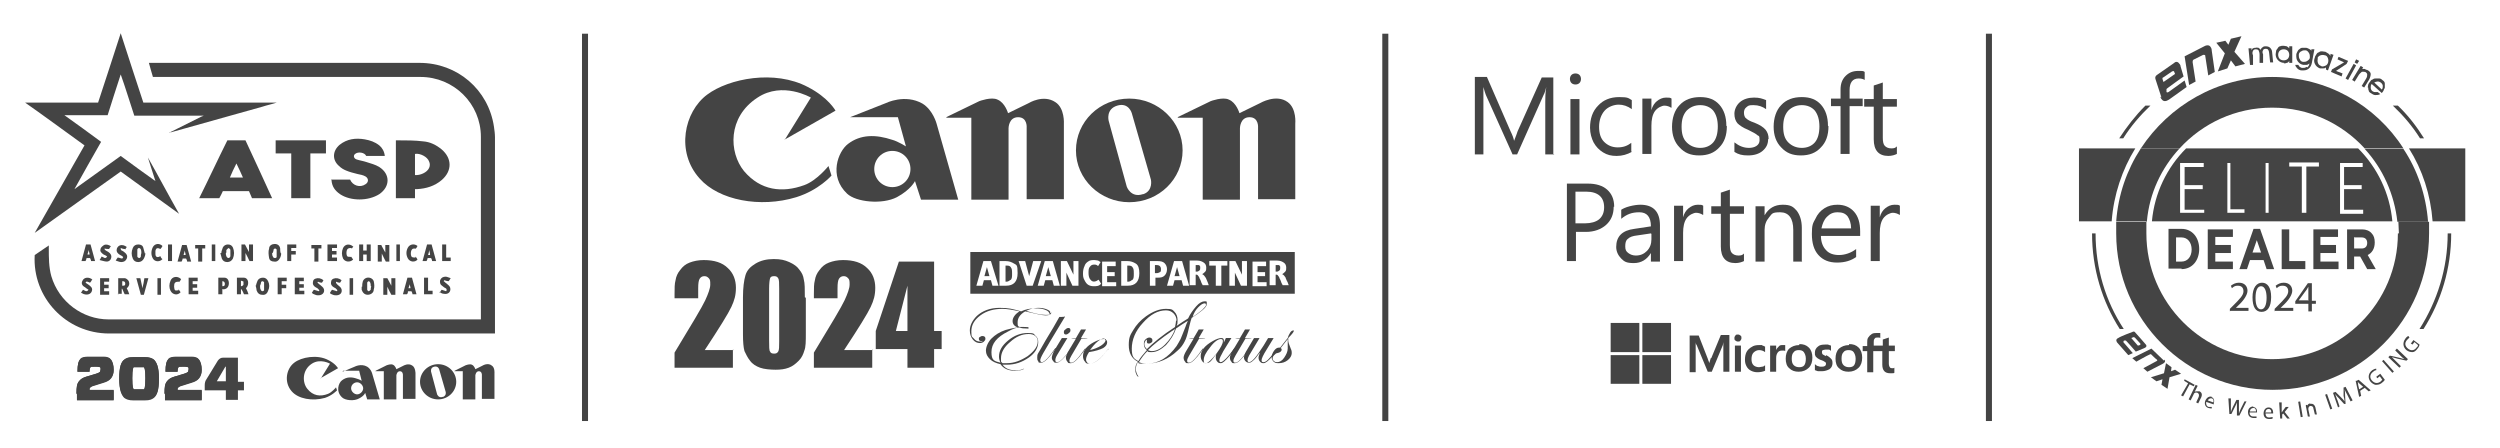 <?xml version="1.0" encoding="UTF-8"?>
<svg id="Layer_1" xmlns="http://www.w3.org/2000/svg" version="1.1" viewBox="0 0 497 89">
  <!-- Generator: Adobe Illustrator 29.2.1, SVG Export Plug-In . SVG Version: 2.1.0 Build 116)  -->
  <defs>
    <style>
      .st0 {
        fill: #444;
      }
    </style>
  </defs>
  <g>
    <path class="st0" d="M15.2,78.2c0-1.3.1-1.9.5-2.4.3-.4.7-.7,1.4-.9l2-.6c.6-.2.7-.3.8-.4,0-.1.1-.4.1-.5s0-.3-.1-.4c-.1,0-.3-.1-.7-.1h-.5c-.4,0-.6,0-.7.1-.1.1-.2.4-.2.9h-2.4c0-1.5.2-2.1.6-2.5.3-.3.8-.4,1.7-.4h2.9c.7,0,1.2.2,1.4.5.4.4.6,1.2.6,2.1,0,.7-.2,1.2-.5,1.6-.3.4-.8.7-1.5.9l-1.9.6c-.5.1-.6.3-.8.4-.1.1-.1.3-.1.5h0s4.8,0,4.8,0v2h-7.3v-1.2Z"/>
    <path class="st0" d="M28.8,71c.9,0,1.4.2,1.8.5.5.5,1,1.4,1,3.7s-.4,3.3-1,3.7c-.4.3-.8.5-1.8.5h-2.3c-.9,0-1.4-.2-1.8-.5-.5-.5-1-1.4-1-3.7s.4-3.3,1-3.7c.4-.3.8-.5,1.8-.5h2.3ZM27.3,73c-.4,0-.6,0-.7,0-.1,0-.3.3-.3,2.2s.2,2.1.3,2.2c0,0,.2,0,.7,0h.6c.4,0,.6,0,.7,0,.1,0,.3-.3.3-2.2s-.2-2.1-.3-2.2c0,0-.2,0-.7,0h-.6Z"/>
    <path class="st0" d="M32.7,78.2c0-1.3.1-1.9.5-2.4.3-.4.7-.7,1.4-.9l2-.6c.6-.2.7-.3.8-.4,0-.1.1-.4.1-.5s0-.3-.1-.4c-.1,0-.3-.1-.7-.1h-.5c-.4,0-.6,0-.7.1-.1.1-.2.4-.2.9h-2.4c0-1.5.2-2.1.6-2.5.3-.3.8-.4,1.7-.4h2.9c.7,0,1.2.2,1.4.5.4.4.6,1.2.6,2.1,0,.7-.2,1.2-.5,1.6-.3.4-.8.7-1.5.9l-1.9.6c-.5.1-.6.3-.8.4-.1.1-.1.3-.1.5h0s4.8,0,4.8,0v2h-7.3v-1.2Z"/>
    <path class="st0" d="M44.9,79.5v-1.9h-4.2v-1c0-.5.1-.9.4-1.3l2.2-3.6c.3-.4.6-.6,1.1-.6h2.9v4.8h1.2v1.7h-1.2v1.9h-2.5ZM44.8,72.9l-1.7,2.9h1.8v-2.9h0Z"/>
  </g>
  <rect class="st0" x="274.8" y="6.7" width="1.2" height="77"/>
  <rect class="st0" x="394.8" y="6.7" width="1.2" height="77"/>
  <rect class="st0" x="115.7" y="6.7" width="1.2" height="77"/>
  <path class="st0" d="M30.4,15.3c-.3-.9-.5-1.8-.8-2.8.2,0,.3,0,.4,0,17.8,0,35.6,0,53.4,0,7.5,0,13.7,5.3,14.8,12.7.1.7.2,1.4.2,2.1,0,12.9,0,25.7,0,38.6v.4c-.2,0-.3,0-.4,0-25.4,0-50.9,0-76.3,0-8.6,0-15.3-7.2-14.8-15.6.9-.6,1.8-1.2,2.8-1.9,0,.2,0,.4,0,.6,0,1.8,0,3.7.5,5.5,1.5,5.1,6.2,8.6,11.4,8.6,24.6,0,49.1,0,73.7,0,0,0,.2,0,.3,0,0-.1,0-.3,0-.4,0-12,0-24,0-35.9,0-6.6-5.4-11.9-12-11.9-17.5,0-35.1,0-52.6,0h-.5Z"/>
  <path class="st0" d="M33.7,26.4c.1,0,.2-.2.3-.2,2-1,4-2,6-3,.1,0,.2-.1.5-.2h-13.8c-.9-2.7-1.7-5.4-2.7-8.2-.9,2.8-1.8,5.5-2.6,8.1h-8.6c2.5,1.8,4.9,3.5,7.3,5.3-1.8,3.1-3.5,6.2-5.3,9.4,0,0,0,0,0,0,3.1-2.2,6.1-4.4,9.2-6.6,2.3,1.7,4.5,3.3,6.9,5-.5-1.6-1-3.1-1.5-4.7,0,0,0,0,0,0,2.1,3.7,4.1,7.5,6.2,11.2,0,0,0,0,0,0-3.9-2.8-7.7-5.6-11.6-8.4-5.7,4.1-11.4,8.1-17.1,12.2,0,0,0,0,0,0,3.3-5.8,6.6-11.6,9.9-17.4-3.9-2.8-7.8-5.7-11.8-8.5h14.5c1.5-4.6,3-9.1,4.5-13.8,1.5,4.7,3,9.2,4.5,13.8h26.5s0,0,0,0c-.9.3-1.9.5-2.8.8-6.1,1.7-12.1,3.4-18.2,5.1,0,0-.2,0-.3,0h0Z"/>
  <path class="st0" d="M45.2,27.9h3.6c1.8,3.8,3.5,7.6,5.3,11.5h-4c-.2-.5-.4-.9-.6-1.4h-5.2c-.2.4-.4.9-.7,1.4h-4c1.9-3.8,3.7-7.7,5.6-11.5ZM48.3,35.3c-.4-.9-.8-1.8-1.3-2.8-.5,1-.9,1.8-1.3,2.8h2.6Z"/>
  <path class="st0" d="M82.5,37.6v1.8h-3.8v-11.5c.2,0,.3,0,.5,0,1.6,0,3.3,0,4.9.2,1.4.1,2.6.7,3.7,1.6,2.1,1.8,2.1,4.3,0,6.1-1.4,1.2-3.1,1.7-4.9,1.8-.1,0-.2,0-.4,0ZM82.5,34.8c1,.1,2.4-.5,2.8-1.4.2-.4.2-.9,0-1.3-.3-.9-1.8-1.7-2.8-1.5v4.3Z"/>
  <path class="st0" d="M65.8,35.7h3.8c.5,1.2,2,1.7,3.1.9.6-.4.6-1.1,0-1.5-.5-.3-1.1-.4-1.6-.5-.8-.2-1.6-.4-2.3-.7-.5-.2-1-.5-1.4-.9-1.4-1.2-1.3-3,.1-4.2,1.5-1.2,3.2-1.4,5-1.1,1.1.2,2,.5,2.9,1.2.6.5,1,1.2,1.1,2.1h-3.7c-.3-.7-1.6-.9-2.2-.4-.4.3-.3.9.3,1.1.6.2,1.3.3,1.9.5.9.3,1.8.5,2.6,1,2.2,1.4,2.2,3.9,0,5.4-2.2,1.4-5.7,1.4-7.8,0-1-.7-1.6-1.5-1.7-2.8Z"/>
  <path class="st0" d="M61.7,39.4h-3.8v-8.9h-3.1v-2.6h10v2.6h-3.1v8.9Z"/>
  <path class="st0" d="M48.7,48.6c.2.4.5.9.8,1.5v-1.5h.8v3.3h-.7c-.2-.5-.5-1-.8-1.6v1.6h-.8v-3.3h.8Z"/>
  <path class="st0" d="M77.8,58.6c-.3-.5-.5-1-.8-1.6v1.6h-.8v-3.3h.8c.2.4.5.9.8,1.5v-1.5h.8v3.3h-.7Z"/>
  <path class="st0" d="M77.4,52h-.7c-.3-.5-.5-1-.8-1.6v1.6h-.8v-3.3h.7c.2.5.5.9.8,1.5v-1.5h.8v3.3Z"/>
  <path class="st0" d="M23.5,58.6v-3.3c.4,0,.9,0,1.3,0,.3,0,.7.4.8.6.2.5.1,1-.4,1.4.2.4.4.8.5,1.2h-.9c-.2-.3-.3-.7-.5-1.1,0,0,0,0-.1,0v1h-.8ZM24.3,55.9v.9c.4,0,.6,0,.6-.4,0-.4-.2-.5-.6-.5Z"/>
  <path class="st0" d="M47.2,55.2c.4,0,.9,0,1.3,0,.4,0,.7.3.8.7.1.5,0,1-.4,1.4.2.4.4.8.5,1.2h-.9c-.1-.3-.3-.7-.5-1,0,0,0,0-.1,0v1h-.8v-3.3ZM47.9,56.9c.2,0,.4-.1.5-.3,0-.2,0-.4,0-.6,0-.1-.3-.1-.5-.2v1.1Z"/>
  <path class="st0" d="M72.9,48.6h.8c0,0,0,.1,0,.2,0,1,0,2,0,3.1h-.8v-1.3h-.7v1.3h-.8v-3.3h.8v1.2h.7v-1.2Z"/>
  <path class="st0" d="M44,50.3c0-.4.2-.7.3-1.1.2-.4.6-.6,1-.6.5,0,.8.2,1,.6.3.7.3,1.5,0,2.2-.2.4-.6.7-1.1.7-.5,0-.9-.2-1.1-.7-.1-.3-.2-.7-.3-1.1ZM44.9,50.3c0,.2,0,.4.1.6,0,.2.3.4.4.4.2,0,.4-.2.4-.4,0-.4,0-.8,0-1.2,0-.2-.2-.3-.4-.4-.1.1-.3.3-.4.4,0,.2,0,.3,0,.5Z"/>
  <path class="st0" d="M28.9,50.3c0,.4-.1.7-.3,1.1-.2.4-.6.7-1.1.7-.5,0-.9-.2-1.1-.7-.3-.7-.3-1.4,0-2.1.2-.5.6-.7,1.1-.7.5,0,.9.2,1,.7.1.3.2.7.3,1.1ZM28.1,50.3c0-.2,0-.5-.1-.7,0-.1-.2-.3-.4-.3-.1,0-.3.2-.3.3,0,.5,0,1,0,1.4,0,.1.2.3.4.3.1,0,.3-.2.3-.3,0-.2,0-.4.1-.7Z"/>
  <path class="st0" d="M72,57c0-.8.1-1.4.7-1.7.6-.3,1.4,0,1.6.6.1.5.2,1.1,0,1.7,0,.6-.6,1-1.2,1-.6,0-1-.4-1.2-1,0-.2,0-.5,0-.6ZM73.7,56.9c0-.2,0-.5-.1-.7,0-.1-.2-.3-.3-.3-.1,0-.3.2-.3.3,0,.5,0,.9,0,1.4,0,.1.2.3.3.3.1,0,.3-.2.4-.3,0-.2,0-.4.1-.7Z"/>
  <path class="st0" d="M50.9,56.8c0-.3.2-.7.3-1,.2-.4.6-.6,1.1-.6.5,0,.8.3,1,.7.3.6.3,1.3,0,1.9-.2.6-.6.9-1.2.8-.5,0-.9-.3-1.1-.9,0-.3-.1-.6-.2-1ZM51.7,56.9c0,.3,0,.5.2.8,0,.1.2.2.3.2,0,0,.3-.1.3-.2,0-.5,0-1,0-1.6,0,0-.2-.2-.3-.2-.1,0-.3.1-.3.2,0,.2-.1.5-.2.7Z"/>
  <path class="st0" d="M55.9,50.4c0,.3-.1.7-.3,1-.2.4-.6.7-1.1.6-.5,0-.9-.2-1-.7-.1-.6-.2-1.3,0-1.9,0-.6.6-.9,1.1-.9.6,0,1,.3,1.1.9,0,.3,0,.6.1.9ZM54.1,50.3c0,.3,0,.5.2.8,0,.1.2.2.4.2.1,0,.3-.1.3-.2,0-.5,0-1,0-1.5,0,0-.2-.2-.3-.2-.1,0-.3.1-.3.2,0,.2-.1.5-.2.7Z"/>
  <path class="st0" d="M81,55.2h.9c.3,1.1.6,2.2.9,3.3h-.8c0-.2-.1-.4-.2-.6h-.7c0,.2,0,.4-.2.6h-.8c.3-1.1.6-2.2.9-3.3ZM81.2,57.3h.4c0-.3-.1-.5-.2-.8,0,0,0,0,0,0,0,.3-.1.5-.2.8Z"/>
  <path class="st0" d="M18.1,51.9c0-.2-.1-.4-.2-.6h-.7c0,.2-.1.4-.2.6h-.8c.3-1.1.6-2.2.9-3.3h.9c.3,1.1.6,2.2.9,3.3h-.8ZM17.6,49.7c0,.4-.2.7-.2.9h.4c0-.3-.1-.5-.2-.9Z"/>
  <path class="st0" d="M37,51.4h-.7c0,.2-.1.4-.2.6h-.8c.3-1.1.6-2.2.9-3.3h.9c.3,1.1.6,2.2.9,3.3h-.8c0-.2-.1-.4-.2-.6ZM36.9,50.7c0-.3-.1-.5-.2-.9,0,.4-.2.7-.2.9h.4Z"/>
  <path class="st0" d="M84.9,48.6h.9c.3,1.1.6,2.2.9,3.3h-.8c0-.2-.1-.4-.2-.6h-.7c0,.2-.1.4-.2.6h-.8c.3-1.1.6-2.2.9-3.3ZM85.5,50.7c0-.3-.1-.6-.2-1,0,.4-.1.7-.2,1h.4Z"/>
  <path class="st0" d="M21.8,58.6h-1.9v-3.3h1.8v.7h-1v.6h.9v.7h-.9v.6h1v.7Z"/>
  <path class="st0" d="M59.5,55.9v.6h.9v.7h-.9v.6h1v.7h-1.9v-3.3h1.8v.7h-1Z"/>
  <path class="st0" d="M39.4,57.8v.7h-1.9v-3.3h1.8v.7h-1v.6h.9v.7h-.9v.6h1.1Z"/>
  <path class="st0" d="M67,51.2v.7h-1.9v-3.3h1.9v.7h-1v.6h.9v.7h-.9v.6h1.1Z"/>
  <path class="st0" d="M44.2,57.6v.9h-.8v-3.3c.4,0,.8,0,1.2,0,.6,0,.9.5.9,1.1,0,.6-.3,1.1-.9,1.2-.1,0-.3,0-.5,0ZM44.2,56.9c.4,0,.5-.1.5-.5,0-.3-.2-.5-.5-.5v1Z"/>
  <path class="st0" d="M28.8,58.6h-.8c-.3-1.1-.6-2.2-.9-3.3h.8c.1.6.3,1.2.4,2,.2-.7.3-1.3.4-2h.8c-.3,1.1-.6,2.2-.9,3.3Z"/>
  <path class="st0" d="M22,49c-.1.2-.3.4-.3.5-.3,0-.6,0-.9-.1,0,0,0,.1,0,.2.1.1.2.2.4.3.2.1.4.2.6.4.3.3.4.6.3,1-.1.4-.4.7-.9.7-.4,0-.9-.2-1.4-.3.2-.3.3-.5.4-.7.4.1.7.6,1.1,0-.2-.2-.5-.3-.7-.4-.4-.3-.8-.6-.6-1.1,0-.3.4-.6.7-.8.5-.2,1,0,1.4.3Z"/>
  <path class="st0" d="M87.4,58.2c.2-.3.3-.5.4-.6.3.1.6.2.9.3,0,0,0-.1.1-.2,0-.1,0-.3-.2-.4-.2-.1-.4-.2-.6-.4-.5-.3-.6-.7-.5-1.2.2-.5.6-.7,1.1-.7.3,0,.6.2,1,.3-.2.3-.3.5-.4.6-.3,0-.6-.1-.9-.2,0,0,0,.1-.1.2.2.1.3.3.5.4.3.3.7.5.8.9.2.8-.4,1.4-1.3,1.2-.3,0-.6-.2-.9-.4Z"/>
  <path class="st0" d="M62,58.2c.2-.3.3-.5.4-.6.3.1.6.2,1,.3,0,0,0-.1.1-.2-.1-.1-.3-.3-.4-.4-.4-.2-.8-.4-.9-.9,0-.4,0-.8.5-1,.5-.2,1.1-.1,1.6.3-.1.2-.2.4-.3.5-.3,0-.6-.1-.8-.2,0,0,0,.1-.1.2.2.1.3.3.5.4.3.3.7.5.8.9.2.7-.4,1.3-1.3,1.2-.3,0-.6-.2-.9-.3Z"/>
  <path class="st0" d="M18.3,55.6c-.1.2-.2.4-.4.6-.7-.3-.7-.3-.9,0,.2.1.4.3.6.4.4.3.8.6.7,1.1-.1.7-.8,1-1.5.8-.2,0-.4-.2-.7-.3.1-.2.3-.4.4-.6.3.1.7.6,1.1,0-.3-.2-.5-.3-.7-.5-.6-.3-.8-.8-.5-1.3.3-.7,1.3-.8,2-.2Z"/>
  <path class="st0" d="M65.6,58.2c.2-.3.3-.5.4-.6.3.1.6.2,1,.3,0,0,0-.2.1-.2-.1-.1-.3-.3-.4-.4-.4-.2-.8-.4-.9-.9,0-.4,0-.8.5-1,.5-.2,1.1-.1,1.6.3-.1.2-.2.4-.3.5-.3,0-.6-.1-.8-.2v.2c0,.1.2.3.3.4.3.3.7.5.8.9.2.8-.4,1.3-1.3,1.2-.3,0-.6-.2-.9-.3Z"/>
  <path class="st0" d="M24.8,49.5c-.3,0-.6-.1-.8-.2,0,0,0,.1,0,.2,0,.1.1.3.2.3.2.1.4.2.6.4.4.3.6.7.4,1.2-.2.5-.6.7-1.1.7-.4,0-.7-.2-1.1-.3.2-.3.3-.5.4-.6.3,0,.6.2.9.2,0,0,.1-.1.2-.3-.2-.2-.4-.3-.6-.4-.4-.2-.8-.6-.7-1.1,0-.3.3-.7.6-.8.5-.2,1,0,1.4.3-.1.2-.3.4-.3.5Z"/>
  <path class="st0" d="M57.1,48.6h1.8v.7h-1v.6h.9v.7h-.9v1.3h-.8v-3.3Z"/>
  <path class="st0" d="M70.3,48.9c-.1.2-.3.4-.4.6,0,0,0-.1,0-.2-.3,0-.6,0-.8.2-.3.3-.3,1.3,0,1.5.2.1.5,0,.7.1,0,0,0,0,0-.1.1.2.3.4.4.6-.6.6-1.6.5-2-.2-.3-.7-.3-1.4,0-2.1.4-.8,1.3-.9,2-.3Z"/>
  <path class="st0" d="M36,55.5c-.1.2-.2.4-.4.6,0,0,0,0,0-.1-.3,0-.6,0-.8.2-.3.3-.2,1.3,0,1.5.2.1.5,0,.7,0,0,0,0-.1,0-.2.1.2.3.4.4.6-.6.7-1.6.5-2-.3-.3-.6-.3-1.3,0-2,.3-.8,1.3-1,2-.4Z"/>
  <path class="st0" d="M31.9,51c.1.2.2.4.4.5-.5.6-1.5.6-1.9-.1-.4-.7-.4-1.5,0-2.3.4-.7,1.3-.8,1.9-.2-.1.2-.2.4-.4.6-.6-.3-.9-.2-1,.4,0,.2,0,.4,0,.6,0,.6.4.8,1,.4Z"/>
  <path class="st0" d="M83,48.9c-.1.2-.2.4-.4.6,0,0,0,0,0-.1-.3,0-.6,0-.7.2-.3.3-.3,1.3,0,1.5.2.1.5.1.7.1v-.2c.2.2.3.4.4.6-.5.6-1.5.5-1.9-.2-.4-.7-.4-1.5,0-2.2.4-.7,1.3-.8,1.9-.3Z"/>
  <path class="st0" d="M56,56.6h.9v.7c-.3,0-.6,0-.9,0v1.2h-.8v-3.3h1.8v.7h-1v.6Z"/>
  <path class="st0" d="M63.3,52h-.8v-2.6c-.2,0-.4,0-.6,0v-.7h2v.7c-.2,0-.4,0-.6,0v2.6Z"/>
  <path class="st0" d="M39.4,49.4c-.2,0-.4,0-.6,0v-.7h2v.7c-.2,0-.4,0-.6,0v2.6h-.8v-2.6Z"/>
  <path class="st0" d="M84.3,55.2h.8v2.6h.9v.7h-1.7v-3.3Z"/>
  <path class="st0" d="M88.6,51.2h1v.7h-1.7v-3.3h.8v2.6Z"/>
  <path class="st0" d="M78.8,48.6h.7v3.3h-.7v-3.3Z"/>
  <path class="st0" d="M33.4,48.6h.8v3.3h-.8v-3.3Z"/>
  <path class="st0" d="M32,58.6h-.7v-3.3h.7v3.3Z"/>
  <path class="st0" d="M42.8,48.6v3.3h-.7v-3.3h.7Z"/>
  <path class="st0" d="M70.2,58.6h-.7v-3.3h.7v3.3Z"/>
  <path class="st0" d="M33.7,26.4s0,0,0,0c0,0,0,0,0,0,0,0,0,0,0,0Z"/>
  <g>
    <path class="st0" d="M63.7,75.2l3.5-2s-.5-.9-1.9-1.6c-2.2-1.2-5.4-.6-6.8.5-1.6,1.2-2.1,3.9-.5,5.7,1.3,1.5,4.1,2,6.6,1.3,1.5-.5,2.4-1.5,2.4-1.5l-.2-.6s-.8,1-1.6,1.3c-1.5.6-3,.4-4.1-1-1-1.2-1.1-3.7.9-5,1.7-1.1,3.6,0,3.6,0l-1.8,2.9Z"/>
    <path class="st0" d="M68.2,73.7h3.2l.5,2s-.5-.3-.9-.4c-1.1-.4-2.1-.4-3,.3-.7.5-1.3,2.2,0,3.4.6.6,2.4.8,3.4.2,1-.5,1.2-1.1,1.2-1.1l.4,1.3h2.5s-1.5-5.1-1.5-5.1c0,0-.2-.9-1-1.4-1.2-.7-2.5,0-2.5,0l-2.4,1ZM69.8,77.2c0-.7.6-1.2,1.2-1.2s1.2.6,1.2,1.2-.6,1.2-1.2,1.2-1.2-.6-1.2-1.2Z"/>
    <path class="st0" d="M74.7,73.7l2.2-1.1s.8-.3,1.2-.1c.5.2.7.9.7.9l1.4-.7s1-.6,1.8,0c.6.4.6,1.5.6,1.5v5.1s-2.5,0-2.5,0v-4.8s0-.7-.6-.7-.7.8-.7.8v4.8h-2.5s0-5.6,0-5.6h-1.7Z"/>
    <path class="st0" d="M90.4,73.7l2.2-1.1s.8-.3,1.2-.1c.5.2.7.9.7.9l1.4-.7s1.1-.7,1.9,0c.6.4.5,1.5.5,1.5v5.1s-2.5,0-2.5,0v-4.8s0-.7-.6-.7-.7.8-.7.8v4.8h-2.5s0-5.6,0-5.6h-1.7Z"/>
    <path class="st0" d="M87.1,72.4c-2,0-3.6,1.6-3.6,3.5s1.6,3.5,3.6,3.5c2,0,3.6-1.6,3.6-3.5s-1.6-3.5-3.6-3.5ZM88,78.9c-.8.3-1.1-.5-1.1-.5l-1.2-4.5s-.2-.8.6-1c.8-.2,1,.5,1,.5l1.3,4.5s.2.7-.5,1Z"/>
  </g>
  <path class="st0" d="M15.2,78.2c0-1.3.1-1.9.5-2.4.3-.4.8-.7,1.4-.9l2-.6c.6-.2.7-.3.8-.4,0-.1.1-.4.1-.5s0-.3-.1-.4c-.1,0-.3-.1-.7-.1h-.5c-.4,0-.6,0-.7.1-.1.1-.2.4-.2.9h-2.4c0-1.5.2-2.1.6-2.6.3-.3.8-.4,1.7-.4h2.9c.7,0,1.2.2,1.4.5.4.4.6,1.2.6,2.1,0,.7-.2,1.2-.5,1.6-.3.4-.8.7-1.5.9l-1.9.6c-.5.1-.6.3-.8.4-.1.1-.1.3-.1.5h0s4.8,0,4.8,0v2h-7.3v-1.2Z"/>
  <path class="st0" d="M28.8,71c.9,0,1.4.2,1.8.5.5.5,1,1.4,1,3.8s-.4,3.3-1,3.8c-.4.3-.8.5-1.8.5h-2.3c-.9,0-1.4-.2-1.8-.5-.5-.5-1-1.4-1-3.8s.4-3.3,1-3.8c.4-.3.8-.5,1.8-.5h2.3ZM27.3,73c-.4,0-.6,0-.7,0-.1,0-.3.3-.3,2.2s.2,2.1.3,2.2c0,0,.2,0,.7,0h.6c.4,0,.6,0,.7,0,.1,0,.3-.3.3-2.2s-.2-2.1-.3-2.2c0,0-.2,0-.7,0h-.6Z"/>
  <path class="st0" d="M32.7,78.2c0-1.3.1-1.9.5-2.4.3-.4.8-.7,1.4-.9l2-.6c.6-.2.7-.3.8-.4,0-.1.1-.4.1-.5s0-.3-.1-.4c-.1,0-.3-.1-.7-.1h-.5c-.4,0-.6,0-.7.1-.1.1-.2.4-.2.9h-2.4c0-1.5.2-2.1.6-2.6.3-.3.8-.4,1.7-.4h2.9c.7,0,1.2.2,1.4.5.4.4.6,1.2.6,2.1,0,.7-.2,1.2-.5,1.6-.3.4-.8.7-1.5.9l-1.9.6c-.5.1-.6.3-.8.4-.1.1-.1.3-.1.5h0s4.8,0,4.8,0v2h-7.3v-1.2Z"/>
  <g>
    <path class="st0" d="M309,30.7h-1.8v-10.4c0-.8,0-1.8.2-3h0c-.2.7-.3,1.2-.5,1.5l-5.3,11.9h-.9l-5.3-11.8c-.1-.3-.3-.8-.5-1.6h0c0,.6,0,1.6,0,3v10.4h-1.7v-15.4h2.4l4.7,10.8c.4.8.6,1.4.7,1.9h0c.4-1,.6-1.6.7-1.9l4.8-10.7h2.3v15.4"/>
    <path class="st0" d="M314,30.7h-1.8v-11h1.8v11M314.3,15.7c0,.3-.1.6-.3.8-.2.2-.5.3-.8.3s-.6-.1-.8-.3c-.2-.2-.3-.5-.3-.8s.1-.6.3-.8c.2-.2.5-.3.8-.3s.6.1.8.3c.2.2.3.5.3.8"/>
    <path class="st0" d="M324.4,30.2c-.9.5-1.9.8-3,.8s-1.9-.2-2.7-.7c-.8-.5-1.4-1.1-1.9-2-.4-.8-.7-1.8-.7-2.9,0-1.8.5-3.3,1.6-4.4,1-1.1,2.4-1.7,4.2-1.7s1.8.2,2.5.6v1.8c-.8-.6-1.7-.9-2.6-.9s-2.1.4-2.8,1.2c-.7.8-1.1,1.9-1.1,3.2s.3,2.3,1,3c.7.7,1.6,1.1,2.7,1.1s1.9-.3,2.7-.9v1.7"/>
    <path class="st0" d="M332.2,21.4c-.3-.2-.8-.4-1.3-.4s-1.4.4-1.9,1.1c-.5.7-.7,1.7-.7,2.9v5.6h-1.8v-11h1.8v2.3h0c.2-.8.6-1.4,1.1-1.8.5-.4,1.1-.7,1.8-.7s.8,0,1.1.2v1.8"/>
    <path class="st0" d="M341.5,25.2c0-1.4-.3-2.4-.9-3.2-.6-.7-1.5-1.1-2.6-1.1s-2,.4-2.7,1.1c-.7.8-1,1.8-1,3.2s.3,2.4,1,3.1c.7.7,1.6,1.1,2.7,1.1s2-.4,2.6-1.1c.6-.7.9-1.8.9-3.2M343.3,25.1c0,1.8-.5,3.2-1.5,4.2-1,1.1-2.3,1.6-4,1.6s-2.9-.5-3.9-1.6c-1-1-1.5-2.4-1.5-4.1s.5-3.3,1.5-4.3c1-1.1,2.4-1.6,4.1-1.6s2.9.5,3.8,1.5c.9,1,1.4,2.4,1.4,4.2"/>
    <path class="st0" d="M351.5,27.7c0,1-.4,1.7-1.1,2.3-.7.6-1.7.9-2.9.9s-1.9-.2-2.7-.7v-1.9c.9.7,1.8,1.1,2.9,1.1s2.1-.5,2.1-1.5-.1-.8-.4-1c-.3-.3-.9-.6-1.9-1.1-1-.4-1.7-.9-2.1-1.3-.4-.5-.6-1.1-.6-1.9s.4-1.7,1.1-2.3c.7-.6,1.7-.9,2.8-.9s1.6.2,2.4.5v1.8c-.7-.5-1.5-.8-2.5-.8s-1,.1-1.4.4c-.4.3-.5.7-.5,1.1s.1.9.4,1.1c.3.3.8.6,1.7.9,1,.4,1.8.9,2.2,1.4.4.5.6,1.1.6,1.8"/>
    <path class="st0" d="M361.7,25.2c0-1.4-.3-2.4-.9-3.2-.6-.7-1.5-1.1-2.6-1.1s-2,.4-2.7,1.1c-.7.8-1,1.8-1,3.2s.3,2.4,1,3.1c.7.7,1.6,1.1,2.7,1.1s2-.4,2.6-1.1c.6-.7.9-1.8.9-3.2M363.5,25.1c0,1.8-.5,3.2-1.5,4.2-1,1.1-2.3,1.6-4,1.6s-2.9-.5-3.9-1.6c-1-1-1.5-2.4-1.5-4.1s.5-3.3,1.5-4.3c1-1.1,2.4-1.6,4.1-1.6s2.9.5,3.8,1.5c.9,1,1.4,2.4,1.4,4.2"/>
    <path class="st0" d="M370.7,15.9c-.3-.2-.7-.3-1.2-.3-1.2,0-1.8.8-1.8,2.3v1.7h2.6v1.5h-2.6v9.5h-1.8v-9.5h-1.9v-1.5h1.9v-1.8c0-1.1.3-2,1-2.7.7-.7,1.5-1,2.5-1s1,0,1.3.2v1.6"/>
    <path class="st0" d="M377.1,30.6c-.4.2-1,.4-1.7.4-1.9,0-2.9-1.1-2.9-3.3v-6.5h-1.9v-1.5h1.9v-2.7l1.8-.6v3.3h2.8v1.5h-2.8v6.2c0,.7.1,1.3.4,1.6.3.3.7.5,1.3.5s.8-.1,1.1-.4v1.5"/>
    <path class="st0" d="M318.9,41.2c0-2-1.2-3.1-3.6-3.1h-2.1v6.3h1.9c1.2,0,2.2-.3,2.8-.8.7-.6,1-1.4,1-2.4M320.8,41.1c0,1.5-.5,2.7-1.5,3.6-1,.9-2.4,1.4-4,1.4h-2v5.8h-1.8v-15.4h4.2c1.6,0,2.9.4,3.8,1.2.9.8,1.4,1.9,1.4,3.4"/>
    <path class="st0" d="M328.2,46.4l-2.7.4c-.9.1-1.5.3-1.9.7-.4.3-.5.8-.5,1.5s.2,1,.6,1.3c.4.3.9.5,1.5.5.9,0,1.6-.3,2.2-.9.6-.6.9-1.4.9-2.3v-1.1M330,52h-1.8v-1.7h0c-.8,1.3-1.9,2-3.4,2s-1.9-.3-2.5-.9c-.6-.6-1-1.4-1-2.3,0-2.1,1.2-3.3,3.6-3.6l3.3-.5c0-1.9-.8-2.8-2.3-2.8s-2.5.4-3.6,1.3v-1.8c.3-.2.9-.5,1.7-.7.8-.2,1.5-.3,2.1-.3,2.6,0,3.9,1.4,3.9,4.1v7.2"/>
    <path class="st0" d="M338.5,42.7c-.3-.2-.8-.4-1.3-.4s-1.4.4-1.9,1.1c-.5.7-.7,1.7-.7,2.9v5.6h-1.8v-11h1.8v2.3h0c.2-.8.6-1.4,1.1-1.8.5-.4,1.1-.7,1.8-.7s.8,0,1.1.2v1.8"/>
    <path class="st0" d="M346.7,51.9c-.4.2-1,.4-1.7.4-1.9,0-2.9-1.1-2.9-3.3v-6.5h-1.9v-1.5h1.9v-2.7l1.8-.6v3.3h2.8v1.5h-2.8v6.2c0,.7.1,1.3.4,1.6.3.3.7.5,1.3.5s.8-.1,1.1-.4v1.5"/>
    <path class="st0" d="M358.3,52h-1.8v-6.3c0-2.3-.9-3.5-2.6-3.5s-1.6.3-2.2,1c-.6.7-.9,1.5-.9,2.5v6.3h-1.8v-11h1.8v1.8h0c.8-1.4,2-2.1,3.6-2.1s2.1.4,2.8,1.2c.6.8,1,1.9,1,3.4v6.8"/>
    <path class="st0" d="M368,45.4c0-1-.3-1.8-.7-2.4-.5-.6-1.1-.8-2-.8s-1.5.3-2.1.9c-.6.6-.9,1.4-1.1,2.3h5.9M369.8,46.9h-7.8c0,1.2.4,2.2,1,2.8.6.7,1.5,1,2.6,1s2.4-.4,3.4-1.2v1.6c-1,.7-2.2,1.1-3.8,1.1s-2.8-.5-3.7-1.5c-.9-1-1.3-2.4-1.3-4.2s.2-2.1.7-3c.4-.9,1-1.6,1.8-2.1.8-.5,1.6-.7,2.6-.7,1.4,0,2.5.5,3.3,1.4.8.9,1.2,2.2,1.2,3.9v.9"/>
    <path class="st0" d="M377.6,42.7c-.3-.2-.8-.4-1.3-.4s-1.4.4-1.9,1.1c-.5.7-.7,1.7-.7,2.9v5.6h-1.8v-11h1.8v2.3h0c.2-.8.6-1.4,1.1-1.8.5-.4,1.1-.7,1.8-.7s.8,0,1.1.2v1.8"/>
    <path class="st0" d="M340.1,71.2l-.3,1h0c0-.2-.2-.5-.3-.9l-1.8-4.6h-1.8v7.3h1.2v-4.5c0-.3,0-.6,0-1,0-.2,0-.3,0-.5h0c0,.3.1.5.2.6l2.2,5.3h.8l2.2-5.3c0-.1.1-.4.1-.6h0c0,.5,0,1,0,1.3v4.6h1.2v-7.3h-1.7l-1.9,4.6"/>
    <polyline class="st0" points="344.9 73.9 346.1 73.9 346.1 70 346.1 68.7 344.9 68.7 344.9 71.2 344.9 73.9"/>
    <path class="st0" d="M345.5,66.5c-.2,0-.4,0-.5.2-.1.1-.2.3-.2.5s0,.4.2.5c.1.1.3.2.5.2s.4,0,.5-.2c.1-.1.2-.3.2-.5s0-.4-.2-.5c-.1-.1-.3-.2-.5-.2"/>
    <path class="st0" d="M350.4,68.6c-.2,0-.5,0-.7,0-.6,0-1.1.1-1.5.4-.4.2-.8.6-1,1-.2.4-.3.9-.3,1.5s.1.9.3,1.3c.2.4.5.7.9.9.4.2.8.3,1.3.3s1.1-.1,1.5-.3h0v-1.1h0c-.2.2-.4.3-.6.3-.2,0-.4.1-.6.1-.5,0-.9-.2-1.1-.4-.3-.3-.4-.7-.4-1.2s.1-1,.4-1.3c.3-.3.7-.5,1.1-.5s.8.1,1.2.4h0s0-1.1,0-1.1h0c-.1,0-.3-.2-.6-.2"/>
    <path class="st0" d="M354.4,68.6c-.3,0-.6,0-.8.3-.2.2-.4.4-.5.7h0v-.9h-1.2v5.2h1.2v-2.7c0-.5.1-.8.3-1.1.2-.3.5-.4.8-.4s.2,0,.4,0c.1,0,.2,0,.3.1h0s0-1.2,0-1.2h0c-.1,0-.3,0-.5,0"/>
    <path class="st0" d="M358.7,72.6c-.2.3-.6.4-1,.4s-.8-.1-1.1-.4c-.3-.3-.4-.7-.4-1.3s.1-1,.4-1.3c.2-.3.6-.4,1-.4s.8.1,1,.4c.2.3.4.7.4,1.3s-.1,1-.3,1.3M357.7,68.6c-.9,0-1.5.3-2,.7-.5.5-.7,1.2-.7,2s.2,1.5.7,1.9c.5.5,1.1.7,1.9.7s1.5-.3,2-.8c.5-.5.7-1.2.7-2s-.2-1.5-.7-2c-.5-.5-1.1-.7-1.9-.7"/>
    <path class="st0" d="M363,70.8c-.4-.2-.6-.3-.7-.4,0,0-.1-.2-.1-.4s0-.3.2-.4c.1,0,.3-.1.5-.1s.4,0,.6,0c.2,0,.4.1.5.3h0s0-1.1,0-1.1h0c-.1,0-.3-.1-.6-.2-.2,0-.4,0-.6,0-.6,0-1.1.1-1.4.4-.4.3-.6.7-.6,1.2s0,.5.1.6c0,.2.2.3.4.5.2.1.4.3.8.4.3.1.5.2.6.3.1,0,.2.2.3.2,0,0,0,.2,0,.3,0,.3-.3.5-.8.5s-.4,0-.7-.1c-.2,0-.5-.2-.7-.4h0s0,1.2,0,1.2h0c.2,0,.4.2.7.2.3,0,.5,0,.7,0,.6,0,1.1-.2,1.5-.4.4-.3.6-.7.6-1.2s-.1-.7-.3-.9c-.2-.2-.5-.5-1-.7"/>
    <path class="st0" d="M368.6,72.6c-.2.3-.6.4-1,.4s-.8-.1-1.1-.4c-.3-.3-.4-.7-.4-1.3s.1-1,.4-1.3c.2-.3.6-.4,1-.4s.8.1,1,.4c.2.3.4.7.4,1.3s-.1,1-.3,1.3M367.6,68.6c-.9,0-1.5.3-2,.7-.5.5-.7,1.2-.7,2s.2,1.5.7,1.9c.5.5,1.1.7,1.9.7s1.5-.3,2-.8c.5-.5.7-1.2.7-2s-.2-1.5-.7-2c-.5-.5-1.1-.7-1.9-.7"/>
    <path class="st0" d="M376.7,69.7v-1h-1.2v-1.6h0s-1.2.4-1.2.4h0v1.2h-1.8v-.7c0-.3,0-.5.2-.7.1-.2.3-.2.6-.2s.4,0,.5.1h0s0-1,0-1h0c-.2,0-.4,0-.7,0s-.7,0-1,.2c-.3.2-.5.4-.7.7-.2.3-.2.6-.2,1v.7h-.9v1h.9v4.2h1.2v-4.2h1.8v2.7c0,1.1.5,1.7,1.5,1.7s.3,0,.5,0c.2,0,.3,0,.4-.1h0v-1h0c0,0-.2.1-.2.1,0,0-.2,0-.2,0-.2,0-.4,0-.5-.2-.1-.1-.2-.4-.2-.7v-2.5h1.2"/>
    <polyline class="st0" points="325.9 70 320.2 70 320.2 64.2 325.9 64.2 325.9 70"/>
    <polyline class="st0" points="332.2 70 326.5 70 326.5 64.2 332.2 64.2 332.2 70"/>
    <polyline class="st0" points="325.9 76.3 320.2 76.3 320.2 70.6 325.9 70.6 325.9 76.3"/>
    <polyline class="st0" points="332.2 76.3 326.5 76.3 326.5 70.6 332.2 70.6 332.2 76.3"/>
  </g>
  <g>
    <g>
      <path class="st0" d="M145.7,69.5v3.6h-11.6v-3c3.4-5.6,5.5-9.1,6.1-10.4.6-1.3,1-2.4,1-3.1s0-1-.3-1.3-.5-.4-.9-.4-.7.2-.9.5-.3.9-.3,1.9v2h-4.7v-.8c0-1.2,0-2.1.2-2.8.1-.7.4-1.4.9-2,.5-.7,1.1-1.2,1.9-1.5.8-.3,1.7-.5,2.8-.5,2.1,0,3.7.5,4.8,1.6,1.1,1,1.6,2.4,1.6,3.9s-.3,2.5-.9,3.8c-.6,1.3-2.4,4.2-5.3,8.6h5.8Z"/>
      <path class="st0" d="M160.2,59.2v7c0,1.6,0,2.8-.3,3.5-.2.7-.5,1.4-1.1,2s-1.2,1.1-2,1.4c-.8.3-1.6.4-2.6.4s-2.3-.1-3.1-.4c-.8-.3-1.5-.7-2-1.4-.5-.6-.8-1.3-1.1-1.9-.2-.7-.3-1.8-.3-3.3v-7.4c0-1.9.2-3.4.5-4.4.3-1,1-1.7,2-2.3s2.2-.9,3.6-.9,2.2.2,3.1.6c.9.4,1.6.9,2,1.5.5.6.8,1.2.9,2,.2.7.2,1.9.2,3.5ZM154.9,57.4c0-1.1,0-1.8-.2-2.1s-.4-.4-.8-.4-.7.1-.8.4c-.1.3-.2,1-.2,2.1v10.3c0,1.2,0,2,.2,2.2.1.3.4.4.8.4s.6-.1.8-.4.2-1,.2-2v-10.5Z"/>
      <path class="st0" d="M173.4,69.5v3.6h-11.6v-3c3.4-5.6,5.5-9.1,6.1-10.4.6-1.3,1-2.4,1-3.1s0-1-.3-1.3-.5-.4-.9-.4-.7.2-.9.5-.3.9-.3,1.9v2h-4.7v-.8c0-1.2,0-2.1.2-2.8.1-.7.4-1.4.9-2,.5-.7,1.1-1.2,1.9-1.5.8-.3,1.7-.5,2.8-.5,2.1,0,3.7.5,4.8,1.6,1.1,1,1.6,2.4,1.6,3.9s-.3,2.5-.9,3.8c-.6,1.3-2.4,4.2-5.3,8.6h5.8Z"/>
      <path class="st0" d="M185.7,52v13.8h1.5v3.6h-1.5v3.7h-5.3v-3.7h-6.3v-3.6l4.6-13.8h7ZM180.4,65.8v-9l-2.3,9h2.3Z"/>
    </g>
    <g>
      <path class="st0" d="M155.9,27.8l10.2-5.8s-1.4-2.6-5.5-4.7c-6.6-3.5-15.7-1.7-20,1.5-4.6,3.4-6.3,11.4-1.5,16.7,3.8,4.3,12,5.9,19.2,3.7,4.5-1.4,7-4.3,7-4.3l-.6-1.9s-2.3,2.9-4.8,3.8c-4.4,1.6-8.7,1.1-12-2.8-3-3.7-3.3-10.7,2.7-14.6,5-3.3,10.6,0,10.6,0l-5.2,8.4Z"/>
      <path class="st0" d="M169,23.3h9.5l1.6,5.8s-1.6-1-2.7-1.3c-3.3-1.1-6.3-1.1-8.8.8-2,1.5-3.9,6.4-.2,9.9,1.8,1.7,7,2.2,9.9.7,2.8-1.5,3.6-3.2,3.6-3.2l1.2,3.7h7.4s-4.3-15.1-4.3-15.1c0,0-.7-2.7-2.8-4-3.5-2-7.3-.1-7.3-.1l-7.1,2.8ZM173.8,33.6c0-2,1.6-3.6,3.6-3.6s3.6,1.6,3.6,3.6-1.6,3.6-3.6,3.6-3.6-1.6-3.6-3.6Z"/>
      <path class="st0" d="M188.1,23.3l6.6-3.2s2.4-.9,3.6-.3c1.5.6,2.1,2.7,2.1,2.7l4.1-2s2.9-1.8,5.3-.2c1.9,1.2,1.7,4.3,1.7,4.3v15s-7.4,0-7.4,0v-14.2s.2-2.1-1.7-2.1-1.9,2.2-1.9,2.2v14.2h-7.4s0-16.3,0-16.3h-4.9Z"/>
      <path class="st0" d="M234.1,23.3l6.6-3.2s2.4-.9,3.6-.3c1.5.6,2.1,2.7,2.1,2.7l4.1-2s3.2-1.9,5.5-.2c1.8,1.3,1.5,4.3,1.5,4.3v15s-7.4,0-7.4,0v-14.2s.2-2.1-1.7-2.1-1.9,2.2-1.9,2.2v14.2h-7.4s0-16.3,0-16.3h-4.9Z"/>
      <path class="st0" d="M224.5,19.6c-5.9,0-10.6,4.6-10.6,10.3s4.8,10.3,10.6,10.3c5.9,0,10.6-4.6,10.6-10.3s-4.8-10.3-10.6-10.3ZM227.2,38.6c-2.4.8-3.2-1.5-3.2-1.5l-3.6-13.1s-.6-2.3,1.7-3c2.3-.7,2.9,1.5,2.9,1.5l3.8,13.2s.5,2.2-1.5,2.9Z"/>
    </g>
    <g>
      <path class="st0" d="M209,62.1c0,.4-.4.6-1.1.6s-1.9-.3-4.1-.8c-1,.6-1.5,1.3-1.5,2.2s.1.7.4.9c.4,0,.7,0,.9,0,.6,0,.9,0,.9.2s-.2.1-.5.1-.9,0-1.3-.2c-.7,0-1.4.3-2.3.8-2.2,1.1-3.3,2.4-3.3,4.1s.6,1.8,1.8,2.1c-.2-.4-.3-.8-.3-1.2,0-1.2.6-2.2,1.8-3.2,1.2-1,2.5-1.5,3.9-1.5s1.2.2,1.5.5c.4.3.6.7.6,1.3,0,1.1-.6,2.2-1.9,3.1-1.3.9-2.7,1.4-4.3,1.4s-.6,0-.9,0c.6.8,1.4,1.1,2.5,1.1s1.3-.1,1.7-.3h.1s0,0,0,0c0,0-.2.2-.7.3-.4,0-.8.1-1.2.1-1.2,0-2.2-.4-2.8-1.3-.9-.2-1.6-.5-2.1-1-.5-.5-.8-1-.8-1.7s.4-1.7,1.1-2.4c.7-.7,1.6-1.3,2.8-1.7.7-.2,1.5-.4,2.4-.5-.7-.3-1-.7-1-1.3s.5-1.4,1.4-1.9c-1.4-.3-2.5-.5-3.4-.5-1.7,0-3.2.4-4.4,1.3-1.2.9-1.8,1.9-1.8,3.2s.2,1,.5,1.4c.3.4.7.6,1.2.6s.5,0,.5-.1,0,0-.2,0c-.3,0-.5-.1-.5-.4s0-.3.2-.4c.1-.1.3-.2.5-.2.4,0,.6.2.6.5s-.1.4-.3.6c-.2.2-.5.3-.8.3-.5,0-1-.2-1.4-.7-.4-.5-.6-1.1-.6-1.8,0-1,.5-2,1.4-2.9,1.1-1,2.6-1.6,4.5-1.6s2.5.2,4.3.7c.8-.4,1.8-.6,2.8-.6s1.5.1,2,.3c.6.2.8.5.8.8ZM206.3,67.8c0-.4-.2-.8-.5-1-.3-.3-.8-.4-1.3-.4-1.3,0-2.5.5-3.7,1.6-1.2,1-1.8,2.1-1.8,3.2s0,.6.3,1c.3,0,.7,0,.9,0,1.4,0,2.7-.5,4.1-1.4,1.3-1,2-1.9,2-2.9ZM208.8,62.1c0-.2-.2-.4-.7-.6-.5-.2-1-.3-1.7-.3s-1.7.2-2.4.6c1.6.5,2.9.8,3.9.8s.8-.1.8-.4Z"/>
      <path class="st0" d="M211.7,63c-2.5,4.1-3.9,6.5-4.3,7.2-.4.7-.6,1.2-.6,1.4s.1.4.3.4c.5,0,1.4-.9,2.7-2.8,0,0,0,0,.1,0,0,0,0,0,0,0s0,0,0,.1l-.4.5c-1.1,1.5-1.9,2.3-2.5,2.3s-.5,0-.6-.3c-.2-.2-.2-.4-.2-.7s0-.6.2-.9c.2-.3.7-1.2,1.5-2.6,1.1-1.8,2-3.3,2.7-4.6.2,0,.3,0,.5,0,.2,0,.4,0,.6-.1Z"/>
      <path class="st0" d="M213,69.2s0,0,0,.1l-.4.5c-1.1,1.5-2,2.3-2.5,2.3s-.5,0-.7-.3c-.2-.2-.3-.4-.3-.7s.2-.9.6-1.6l1.4-2.3c.2,0,.3,0,.4,0,.2,0,.4,0,.7,0l-2,3.3c-.3.5-.4.8-.4,1.1s.1.4.4.4c.5,0,1.4-.9,2.8-2.8,0,0,0,0,0,0s0,0,0,0ZM212.8,65.6c0,.2,0,.4-.3.6-.2.2-.4.3-.6.3s-.4-.1-.4-.4,0-.4.3-.6c.2-.2.4-.3.6-.3s.4.1.4.4Z"/>
      <path class="st0" d="M216.2,67.2h0c0,.1-1.2.1-1.2.1l-2,3.4c-.2.4-.4.7-.4,1s.1.4.4.4c.5,0,1.4-.9,2.7-2.8,0,0,0,0,.1,0s0,0,0,0c0,0,0,0,0,.1l-.4.5c-1.1,1.5-1.9,2.3-2.5,2.3s-.5,0-.7-.3c-.2-.2-.3-.5-.3-.8s.2-.8.5-1.3l1.5-2.5h-.9,0c0-.1.9-.1.9-.1l1-1.7c.2,0,.3,0,.5,0s.3,0,.5,0l-1,1.7h1.2Z"/>
      <path class="st0" d="M220.4,69.3s0,0-.2.2l-.4.5c-1.2,1.5-2.3,2.3-3.1,2.3s-.8-.1-1-.4c-.3-.3-.4-.7-.4-1.1,0-1.1.7-2,2.2-2.8.8-.4,1.4-.6,1.9-.6s.4,0,.5.2c.2.1.2.3.2.5,0,.4-.3.8-.8,1.1-.6.3-1.5.6-2.8.8-.4.6-.6,1.1-.6,1.5s.3.8.8.8c.9,0,2.1-.9,3.4-2.7,0,0,.1-.1.2-.1,0,0,0,0,0,0ZM219.7,67.6c0-.2-.1-.3-.3-.3-.3,0-.7.2-1.2.6-.5.4-1,1-1.5,1.7.8-.2,1.6-.5,2.2-.9.6-.4.9-.8.9-1.1Z"/>
      <path class="st0" d="M239.9,60.5c0,.3-.3.7-.9,1.2-.6.5-1.3,1-2.1,1.5-.1.3-.3.9-.5,1.8-.3,1.4-.6,2.4-.9,2.9-.3.6-.7,1.2-1.4,1.8-1.8,1.7-3.9,2.6-6.2,2.6s-1.2-.1-1.7-.3c-.3.5-.4,1-.4,1.4s.2,1,.5,1.4c0,0,0,0,0,.1s0,0,0,0c-.1,0-.3-.2-.4-.5-.2-.4-.2-.7-.2-1,0-.5.1-1,.5-1.5-1.2-.6-1.8-1.7-1.8-3.3s.3-2,.9-3c.6-1,1.4-1.9,2.5-2.7,1.4-1,2.7-1.5,4-1.5s1.3.2,1.7.6c.4.4.6,1,.6,1.6s0,.8-.2,1.2c.9-.6,1.6-1.1,2.3-1.5.4-.9,1-1.7,1.6-2.4.6-.7,1.2-1,1.7-1s.4.1.4.3ZM233.9,63.8c0-.6-.2-1.1-.6-1.5-.4-.4-.9-.6-1.5-.6-1.6,0-3.1.8-4.6,2.5-1.5,1.6-2.2,3.4-2.2,5.1s.4,2,1.3,2.5c.4-.7,1-1.4,1.7-2.2-.4-.3-.6-.7-.6-1.2s.1-.7.3-.9c.2-.2.5-.4.8-.4s.6.2.6.5,0,.4-.2.5c-.1.1-.3.2-.5.2-.3,0-.4-.1-.4-.4s0-.2,0-.3c0,0,0-.1,0-.1,0,0,0,0,0,0,0,0-.2.1-.3.3-.1.2-.2.4-.2.6,0,.4.2.7.5,1,1.2-1.2,3-2.7,5.6-4.4.1-.5.2-1,.2-1.3ZM236.1,63.8c-.7.4-1.4.9-2.3,1.5-.4,1.2-1.1,2.3-2,3.3-1,.9-1.9,1.4-2.8,1.4s-.6,0-.9-.2c-.7.7-1.2,1.4-1.7,2.2.5.2,1,.3,1.6.3,1.1,0,2.2-.3,3.2-.9,1-.6,1.9-1.5,2.7-2.6.3-.5.6-1,.8-1.4.2-.4.5-1.3,1-2.5.1-.3.2-.6.4-1ZM233.6,65.4l-.6.4c-2.2,1.5-3.8,2.8-4.8,3.8.2.1.5.2.8.2.8,0,1.7-.4,2.6-1.3.9-.9,1.6-1.9,2-3.1ZM239.7,60.5c0-.1,0-.2-.2-.2-.4,0-.8.3-1.3.8-.5.5-.9,1.2-1.1,1.9.8-.5,1.4-1,1.9-1.4.5-.5.8-.8.8-1.1Z"/>
      <path class="st0" d="M239.6,67.2h0c0,.1-1.2.1-1.2.1l-2,3.4c-.2.4-.4.7-.4,1s.1.4.4.4c.5,0,1.4-.9,2.7-2.8,0,0,0,0,.1,0s0,0,0,0c0,0,0,0,0,.1l-.4.5c-1.1,1.5-1.9,2.3-2.5,2.3s-.5,0-.7-.3c-.2-.2-.3-.5-.3-.8s.2-.8.5-1.3l1.5-2.5h-.9,0c0-.1.9-.1.9-.1l1-1.7c.2,0,.3,0,.5,0s.3,0,.5,0l-1,1.7h1.2Z"/>
      <path class="st0" d="M245.6,69.2c0,.1-.4.7-1.3,1.7-.7.8-1.2,1.3-1.6,1.3s-.5-.1-.7-.3c-.2-.2-.3-.5-.3-.8s0-.7.3-1c-.6.8-1,1.4-1.3,1.7-.3.3-.6.4-.9.4s-.6-.1-.8-.4c-.2-.3-.3-.6-.3-1,0-1.1.8-2.1,2.4-3,.7-.4,1.3-.6,1.7-.6s.5.2.5.5,0,.2,0,.4l.4-.9c.2,0,.3,0,.5,0s.4,0,.6,0l-1.6,2.6c-.5.9-.8,1.5-.8,1.8s.1.4.3.4.6-.3,1.1-.8c.5-.5,1-1.2,1.6-2,0,0,0,0,0,0s0,0,0,0ZM243.1,67.8c0-.3-.1-.4-.4-.4-.5,0-1.3.5-2.1,1.6-.9,1.1-1.3,1.9-1.3,2.6s.2.6.5.6,1.1-.7,2.1-2c.8-1.1,1.2-1.9,1.2-2.3Z"/>
      <path class="st0" d="M248.8,67.2h0c0,.1-1.2.1-1.2.1l-2,3.4c-.2.4-.4.7-.4,1s.1.4.4.4c.5,0,1.4-.9,2.7-2.8,0,0,0,0,.1,0s0,0,0,0c0,0,0,0,0,.1l-.4.5c-1.1,1.5-1.9,2.3-2.5,2.3s-.5,0-.7-.3c-.2-.2-.3-.5-.3-.8s.2-.8.5-1.3l1.5-2.5h-.9,0c0-.1.9-.1.9-.1l1-1.7c.2,0,.3,0,.5,0s.3,0,.5,0l-1,1.7h1.2Z"/>
      <path class="st0" d="M254.2,69.2c0,.1-.4.7-1.3,1.7-.7.8-1.3,1.3-1.7,1.3s-.5-.1-.7-.3c-.2-.2-.3-.5-.3-.8s.1-.5.3-1l-.2.2c-.5.7-.9,1.2-1.2,1.4-.3.3-.5.4-.8.4s-.5-.1-.7-.3c-.2-.2-.3-.5-.3-.7s.1-.7.4-1.2l1.6-2.7c.2,0,.4,0,.5,0s.3,0,.6,0l-2.1,3.5c-.2.4-.3.7-.3.9s.1.4.3.4c.6,0,1.5-1.1,2.9-3.3l.9-1.5c.2,0,.3,0,.5,0s.4,0,.6,0l-1.4,2.3c-.7,1.1-1,1.8-1,2.1s.1.4.4.4c.5,0,1.2-.7,2.3-2.2l.3-.4.2-.2c0,0,0,0,0,0s0,0,0,0Z"/>
      <path class="st0" d="M257.2,65.8c0,.2-.4.7-1.1,1.4,0,.2,0,.3,0,.5,0,.3.2.9.5,1.6.2.4.2.7.2.9,0,.5-.3,1-.8,1.4-.5.4-1.1.6-1.8.6s-.7-.1-1-.3c-.2-.2-.4-.5-.4-.9s.2-.9.5-1.3c.3-.4.6-.6,1-.6s.1,0,.2,0l.7-.9c.2-.3.5-.6.8-1,.1-.4.3-.8.5-1.1.2-.3.4-.4.6-.4s.1,0,.1.2ZM256,69.3c0-.2,0-.4,0-.5,0-.2,0-.4,0-.7s0-.5,0-.7c-.3.4-.8,1-1.4,1.8.1,0,.2.2.2.3,0,.3-.3.6-.9.7-.2,0-.4.2-.6.4-.2.2-.3.4-.3.6s0,.4.3.6c.2.2.4.2.6.2.5,0,1-.3,1.4-.9.4-.6.7-1.2.7-1.8Z"/>
    </g>
    <path class="st0" d="M195.5,51.9l-1.4,4.9h1.2l.3-1.1h1.4l.3,1.1h1.2l-1.5-4.9h-1.4ZM195.7,54.9l.5-1.8.5,1.8h-1ZM199.9,51.9h-1.2v4.9h1.3c1.5,0,2.3-.8,2.3-2.5s-.2-1.6-.7-1.9-1-.5-1.7-.5ZM200.9,55.6c-.2.2-.5.4-.8.4h-.2v-3.2h.2c.2,0,.4,0,.6.1.2.1.3.3.4.5.1.3.1.6.1,1,0,.6,0,1-.3,1.3h0ZM205.4,51.9l-.8,3-.8-3h-1.3l1.6,4.9h1.2l1.7-4.9h-1.5ZM207.7,51.9l-1.4,4.9h1.2l.3-1.1h1.4l.3,1.1h1.2l-1.4-4.9h-1.4ZM207.9,54.9l.5-1.8.5,1.8h-1ZM213.5,51.9h-.1v2.7l-1.3-2.7h-1.2v4.9h1.1v-2.6l1.2,2.6h1.2v-4.9h-1ZM216.7,55.5c-.2-.3-.3-.7-.3-1.2,0-.6,0-1,.3-1.3.2-.3.5-.4.8-.4.3,0,.5,0,.8.3l.5-.8c0,0-.5-.3-.5-.3h0c-.2,0-.4-.1-.7-.1-.5,0-.9,0-1.3.3-.3.2-.6.5-.7.9-.2.4-.3.9-.3,1.4,0,.5,0,.9.3,1.4.2.4.4.7.7.9.3.2.7.3,1.1.3.6,0,1.1,0,1.5-.5l-.5-.8c-.5.4-1.2.6-1.6,0ZM221.8,52.8v-.8c.1,0-2.7,0-2.7,0v4.9h2.8v-.8h-1.8v-1.2h1.5v-.8h-1.5v-1.2h1.7ZM224.1,51.9h-1.2v4.9h1.3c1.5,0,2.3-.8,2.3-2.5,0-.9-.2-1.6-.7-1.9s-1-.5-1.7-.5ZM225.1,55.6c-.2.2-.5.4-.8.4h-.2v-3.2h.2c.2,0,.4,0,.6.1.2.1.3.3.4.5.1.3.1.6.1,1,0,.6,0,1-.3,1.3h0ZM230,51.9h-1.4v4.9h1.1v-1.6h.5c.6,0,1-.1,1.3-.4.3-.3.5-.7.5-1.3,0-.5-.2-.9-.5-1.2-.3-.3-.8-.4-1.4-.4ZM230.6,54.1c-.2.1-.4.2-.6.2h-.4v-1.6h.4c.5,0,.8.3.8.8,0,.3,0,.5-.2.6h0ZM233.4,51.9l-1.4,4.9h1.2l.3-1.1h1.4l.3,1.1h1.2l-1.4-4.9h-1.4ZM233.5,54.9l.5-1.8.5,1.8h-1ZM239.7,55.3c0-.2-.2-.3-.3-.5-.1-.1-.2-.2-.4-.3.2-.1.4-.3.6-.5.2-.2.2-.5.2-.8,0-.5-.2-.8-.5-1-.3-.2-.7-.4-1.3-.4h-1.5v4.9h1.2v-2.1h.1c.1,0,.2,0,.3.1.1.1.2.3.3.4,0,.2.2.4.3.7.1.3.2.6.4.9h1.2c-.1-.3-.2-.6-.3-.8s-.2-.5-.3-.7ZM238.4,53.8c-.1.1-.3.2-.4.2h-.3v-1.3h.3c.1,0,.2,0,.3,0,0,0,.1,0,.2.1,0,0,0,.1.1.2,0,0,0,.2,0,.3,0,.2,0,.4-.2.5ZM240.4,51.9v.9h1.3v4h1.1v-4h1.2v-.9c.1,0-3.5,0-3.5,0ZM247,51.9h-.1v2.7l-1.3-2.7h-1.2v4.9h1.1v-2.6l1.2,2.6h1.2v-4.9h-1ZM251.7,52.8v-.8c.1,0-2.7,0-2.7,0v4.9h2.8v-.8h-1.8v-1.2h1.5v-.8h-1.5v-1.2h1.7ZM255.9,56c-.1-.2-.2-.5-.3-.7,0-.2-.2-.3-.3-.5-.1-.1-.2-.2-.4-.3.2-.1.4-.3.6-.5.2-.2.2-.5.2-.8,0-.5-.2-.8-.5-1s-.7-.4-1.3-.4h-1.5v4.9h1.2v-2.1h.1c.1,0,.2,0,.3.1.1.1.2.3.3.4,0,.2.2.4.3.7s.2.6.4.9h1.2l-.3-.8ZM254.3,53.8c-.1.1-.3.2-.4.2h-.3v-1.3h.3c.1,0,.2,0,.3,0,0,0,.1,0,.2.1,0,0,0,.1.1.2,0,0,0,.2,0,.3,0,.2,0,.4-.2.5ZM257.4,58.4h-64.5v-8.3h64.5v8.3Z"/>
  </g>
  <g>
    <g>
      <path class="st0" d="M478.9,29.5c2.7,4.3,4.3,9.2,4.7,14.5h6.5v-14.5h-11.3Z"/>
      <path class="st0" d="M413.3,29.5v14.5h6.5c.4-5.3,2.1-10.3,4.7-14.5h-11.3Z"/>
      <path class="st0" d="M468.8,29.5h-34.2c-3.8,3.8-6.3,8.9-6.8,14.5h47.8c-.5-5.6-3-10.7-6.8-14.5ZM438.2,42.3h-4.8v-9.9h4.7v.8h-3.8v3.6h3.6v.8h-3.6v4.1h3.9v.8ZM446.2,42.3h-3.4v-9.9h.6v9.2h2.8v.8ZM451,42.3h-.6v-9.9h.6v9.9ZM461,33.1h-2.5v9.2h-.9v-9.2h-2.5v-.8h5.9v.8ZM465.2,42.3v-9.9h4.5v.8h-3.7v3.6h3.5v.8h-3.5v4.1h3.8v.8h-4.6Z"/>
      <path class="st0" d="M429.5,19.2c0,.3.2.5.3.6.3.4.8.4,1.4,0l3.5-2.5-.4-1.3-3.2,2.3c-.2.1-.3.1-.4,0,0,0,0-.1,0-.2v-.4c-.1,0,3.4-2.5,3.4-2.5l-.6-2c0-.3-.2-.5-.3-.6-.3-.4-.7-.4-1.1,0l-3.3,2.3c-.3.2-.4.5-.3.8l1.2,3.7ZM429.9,15.5c0,0,.1-.1.3-.2l1.6-1.1c.2-.1.3-.1.4,0,0,0,0,0,0,0l.2.5-2.3,1.6-.2-.6c0-.1,0-.2,0-.3Z"/>
      <path class="st0" d="M436.5,16.3l-.6-3.9c0-.3,0-.5.3-.6l1.8-.9c.1,0,.3,0,.4.1,0,0,0,0,0,.1l.6,3.9,1.3-.7-.6-4.2c0-.3-.1-.6-.2-.7-.2-.4-.6-.5-1.1-.3l-4.1,2.1.9,5.7,1.3-.7Z"/>
      <polygon class="st0" points="440.9 14.2 442.8 13.6 443.5 12 444.4 13.2 446.3 12.7 444.2 10.3 445.6 7.2 443.5 7.7 443 8.9 442.4 8.1 440.6 8.5 442.3 10.6 440.9 14.2"/>
      <path class="st0" d="M447.9,12.7v-1.7c-.2-.4-.1-.7,0-.9.1-.2.3-.3.5-.3.2,0,.4,0,.6.2.1.2.2.5.2.9v1.6c.1,0,.7,0,.7,0v-1.7c-.2-.4-.1-.7,0-.8,0-.2.3-.3.5-.3.2,0,.4,0,.5.2.1.1.2.4.2.6l.2,1.9h.6s-.2-2-.2-2c0-.4-.2-.7-.4-.9-.2-.2-.5-.3-.9-.3-.2,0-.4,0-.6.2-.2.1-.3.3-.4.5-.1-.2-.3-.3-.4-.4-.2,0-.4-.1-.6,0-.2,0-.3,0-.5.1-.1,0-.2.2-.3.4v-.4s-.6,0-.6,0l.3,3.3h.6Z"/>
      <path class="st0" d="M454,12.6c.2,0,.4,0,.6-.1.2,0,.4-.2.5-.4v.4s.6,0,.6,0v-3.3s-.6,0-.6,0v.4c-.2-.2-.3-.3-.5-.4-.2,0-.4-.1-.6-.1-.3,0-.5,0-.7.1-.2,0-.4.2-.5.4-.1.2-.3.3-.3.5,0,.2-.1.4-.1.7,0,.5.2.9.5,1.2.3.3.7.5,1.2.5ZM453.2,10.1c.2-.2.5-.3.8-.3.3,0,.6.1.8.3.2.2.3.5.3.8,0,.3-.1.6-.3.8-.2.2-.5.3-.8.3-.3,0-.6-.1-.8-.3-.2-.2-.3-.5-.3-.8,0-.3.1-.6.3-.8Z"/>
      <path class="st0" d="M458.5,13.3c-.2.2-.5.2-.8.2-.2,0-.3-.1-.5-.2-.1-.1-.2-.2-.3-.4h-.6c0,.2.2.5.4.7.2.2.5.4.9.4.5,0,.9,0,1.3-.3.4-.3.6-.7.7-1.2l.5-2.7h-.6c0-.1,0,.3,0,.3-.1-.2-.3-.3-.5-.4-.2-.1-.4-.2-.6-.2-.2,0-.5,0-.7,0-.2,0-.4.1-.6.3-.2.1-.3.3-.4.5-.1.2-.2.4-.2.6,0,.5,0,.9.3,1.3.3.4.6.6,1.1.7.2,0,.4,0,.6,0,.2,0,.4-.1.6-.3h0c0,.4-.2.6-.4.8ZM458.7,12.1c-.3.2-.5.2-.8.2-.3,0-.6-.2-.7-.5-.2-.3-.2-.6-.2-.9,0-.3.2-.6.5-.7.3-.2.5-.2.8-.2.3,0,.5.2.7.5.2.3.2.6.2.9,0,.3-.2.5-.5.7Z"/>
      <path class="st0" d="M460.2,12.7c.2.4.5.7,1,.9.2,0,.4,0,.6,0,.2,0,.4,0,.6-.2v.4c-.1,0,.4.2.4.2l1.1-3.1-.6-.2v.4c-.2-.2-.3-.4-.5-.5-.2-.1-.3-.2-.5-.3-.2,0-.5-.1-.7-.1-.2,0-.4,0-.6.2-.2,0-.4.2-.5.4-.1.2-.3.4-.3.6-.2.5-.2.9,0,1.3ZM460.7,11.6c.1-.3.3-.5.6-.6.3-.1.6-.1.9,0,.3,0,.5.3.6.6.1.3.1.6,0,.9-.1.3-.3.5-.6.6-.3.1-.6.2-.8,0-.3-.1-.5-.3-.6-.6-.1-.3-.1-.6,0-.9Z"/>
      <polygon class="st0" points="463.6 13.8 463.4 14.3 465.5 15.2 465.7 14.6 464.4 14.1 466.5 12.7 466.8 12.1 464.9 11.3 464.7 11.8 466 12.4 463.6 13.8"/>
      <polygon class="st0" points="466.8 15.9 468.4 13 467.9 12.7 466.3 15.6 466.8 15.9"/>
      <polygon class="st0" points="469 12.1 468.4 11.8 468.1 12.4 468.6 12.7 469 12.1"/>
      <path class="st0" d="M468,16.4l.8-1.3c.2-.4.5-.6.7-.8.2-.1.5,0,.7,0,.2.1.4.3.4.5,0,.2,0,.5-.2.8l-.9,1.5.5.3,1-1.6c.2-.4.3-.8.3-1.1,0-.3-.3-.6-.7-.8-.2,0-.3-.1-.5-.2-.2,0-.3,0-.5,0l.2-.3-.5-.3-1.7,2.8.5.3Z"/>
      <path class="st0" d="M470.8,17.4c0,.2,0,.4.1.6,0,.2.2.4.4.5.3.2.6.4.9.4.3,0,.7,0,1-.2l-.5-.4c-.2,0-.4,0-.6,0-.2,0-.3-.1-.5-.2-.2-.2-.3-.4-.3-.7,0-.3,0-.5.2-.7l2,1.8h0c.2-.2.3-.4.4-.6,0-.2.2-.3.2-.5,0-.3,0-.6,0-.8,0-.3-.2-.5-.5-.7-.2-.2-.4-.3-.6-.3-.2,0-.4,0-.7,0-.2,0-.4,0-.6.2-.2,0-.4.2-.5.4-.2.2-.3.4-.4.6,0,.2-.1.4-.1.6ZM472.7,16.2c.2,0,.5.1.7.3.2.2.3.4.3.6,0,.2,0,.5-.2.7l-1.5-1.4c.2-.1.5-.2.7-.2Z"/>
      <path class="st0" d="M481.9,27.5c-1.5-2.4-3.2-4.6-5.2-6.5h-1c2.1,2,3.9,4.1,5.4,6.5h.8Z"/>
      <path class="st0" d="M481,65.4h.8c3.5-5.5,5.5-12,5.5-19h-.7c0,7-2.1,13.5-5.6,19Z"/>
      <path class="st0" d="M427.5,21h-1c-2,2-3.7,4.2-5.2,6.5h.8c1.5-2.4,3.4-4.6,5.4-6.5Z"/>
      <path class="st0" d="M422.2,65.4c-3.6-5.5-5.6-12-5.6-19h-.7c0,7,2,13.5,5.5,19h.8Z"/>
      <path class="st0" d="M433.7,53.5c2.1,0,3.5-1.7,3.5-4h0c0-2.3-1.4-4-3.5-4h-2.6v7.9h2.6ZM432.6,47.2h1.1c1.2,0,2,1,2,2.4h0c0,1.4-.8,2.4-2,2.4h-1.1v-4.8Z"/>
      <polygon class="st0" points="443.9 52 440.4 52 440.4 50.3 443.5 50.3 443.5 48.7 440.4 48.7 440.4 47.1 443.9 47.1 443.9 45.6 438.9 45.6 438.9 53.5 443.9 53.5 443.9 52"/>
      <path class="st0" d="M447.2,51.7h2.8l.6,1.8h1.5l-2.8-8h-1.3l-2.8,8h1.5l.6-1.8ZM448.6,47.6l.9,2.6h-1.7l.9-2.6Z"/>
      <polygon class="st0" points="458.3 51.9 455.1 51.9 455.1 45.6 453.6 45.6 453.6 53.5 458.3 53.5 458.3 51.9"/>
      <polygon class="st0" points="464.9 52 461.3 52 461.3 50.3 464.4 50.3 464.4 48.7 461.3 48.7 461.3 47.1 464.8 47.1 464.8 45.6 459.9 45.6 459.9 53.5 464.9 53.5 464.9 52"/>
      <path class="st0" d="M468.1,51h1.1l1.4,2.5h1.7l-1.6-2.8c.8-.4,1.4-1.2,1.4-2.5h0c0-.8-.2-1.4-.6-1.8-.4-.5-1.1-.8-1.9-.8h-3v7.9h1.4v-2.5ZM468.1,47.2h1.4c.7,0,1.1.4,1.1,1.1h0c0,.7-.4,1.1-1.1,1.1h-1.5v-2.3Z"/>
      <path class="st0" d="M476.7,46.4c0,13.8-11.2,25-25,25s-25-11.2-25-25,0-1.5.1-2.3h-6.1c0,.8,0,1.5,0,2.3,0,17.1,13.9,31.1,31.1,31.1s31.1-13.9,31.1-31.1,0-1.5,0-2.3h-6.1c0,.8.1,1.5.1,2.3Z"/>
      <path class="st0" d="M451.7,15.3c-10.9,0-20.5,5.7-26.1,14.2h7.7c4.6-5,11.1-8.1,18.4-8.1s13.8,3.1,18.4,8.1h7.7c-5.5-8.6-15.2-14.2-26.1-14.2Z"/>
      <path class="st0" d="M476.6,44.1h6.1c-.4-5.3-2.1-10.3-4.9-14.5h-7.7c3.6,3.9,5.9,9,6.5,14.5Z"/>
      <path class="st0" d="M433.3,29.5h-7.7c-2.8,4.3-4.5,9.2-4.9,14.5h6.1c.5-5.6,2.9-10.6,6.5-14.5Z"/>
      <polygon class="st0" points="436.1 76.8 436.3 76.5 434.3 75.4 434.2 75.7 435 76.2 433.6 78.6 434 78.8 435.3 76.4 436.1 76.8"/>
      <path class="st0" d="M437.1,77.8c-.1,0-.3,0-.4,0-.1,0-.3,0-.4.1h0s.6-1.2.6-1.2l-.4-.2-1.4,2.9.4.2.6-1.2c0,0,0-.1.1-.2.2-.2.4-.2.7-.1.3.2.3.5.2.8l-.5,1.1.4.2.6-1.2c.3-.7,0-1-.3-1.2Z"/>
      <path class="st0" d="M439.8,78.9c-.6-.2-1.1.1-1.4.8-.2.6,0,1.2.6,1.4.3.1.6.1.7.1v-.3c-.1,0-.3,0-.6,0-.4-.1-.6-.5-.5-1l1.5.5s0,0,0-.2c.1-.4.2-1-.5-1.3ZM440,80l-1.1-.4c.1-.2.4-.5.8-.4.4.1.4.6.3.8Z"/>
      <path class="st0" d="M445.5,81.2c-.2.4-.3.7-.4,1h0c0-.3,0-.7,0-1.1v-1.6c0,0-.5,0-.5,0l-.7,1.4c-.2.4-.3.7-.4,1h0c0-.3,0-.7,0-1.1v-1.6c0,0-.5,0-.5,0l.2,3.1h.4c0,0,.7-1.4.7-1.4.2-.4.3-.6.4-.9h0c0,.3,0,.6,0,1v1.6c0,0,.5,0,.5,0l1.4-2.8h-.4c0,0-.7,1.4-.7,1.4Z"/>
      <path class="st0" d="M448,80.8c-.6,0-1.1.4-1.1,1.1,0,.7.3,1.1,1,1.2.3,0,.6,0,.7,0v-.3c-.2,0-.4,0-.7,0-.4,0-.7-.3-.7-.8h1.5c0,0,0,0,0,0,0-.4,0-1-.8-1.1ZM447.3,81.7c0-.3.3-.6.7-.6.4,0,.5.4.5.7h-1.2Z"/>
      <path class="st0" d="M451,81c-.6,0-1,.5-1,1.2,0,.7.4,1.1,1.1,1.1.3,0,.6,0,.7-.1v-.3c-.2,0-.4.1-.7.1-.4,0-.7-.2-.7-.8h1.5s0,0,0-.2c0-.4-.2-1-.9-1ZM450.4,81.9c0-.3.2-.6.6-.6.4,0,.6.4.5.7h-1.2Z"/>
      <path class="st0" d="M454.9,80.9h-.5s-.6.8-.6.8c0,0-.1.2-.2.3h0v-2c-.1,0-.5,0-.5,0l.2,3.2h.4s0-.8,0-.8l.2-.2.8,1h.5s-1-1.3-1-1.3l.8-1Z"/>
      <rect class="st0" x="457.1" y="79.7" width=".4" height="3.1" transform="translate(-7.1 75.9) rotate(-9.4)"/>
      <path class="st0" d="M459.3,80.2c-.4,0-.6.3-.6.6h0s0-.3,0-.3h-.3c0,.2,0,.4.1.7l.3,1.6h.4c0,0-.3-1.4-.3-1.4,0,0,0-.1,0-.2,0-.2.2-.5.4-.5.4,0,.6.2.6.5l.3,1.2h.4c0,0-.3-1.4-.3-1.4-.2-.7-.7-.8-1-.7Z"/>
      <rect class="st0" x="462.7" y="78.3" width=".4" height="3.1" transform="translate(-.2 158.3) rotate(-19.4)"/>
      <path class="st0" d="M465.9,77.1v1.6c.1.4.2.8.2,1.1h0c-.2-.3-.4-.5-.7-.8l-1.1-1.1-.5.2,1,2.9.3-.2-.4-1.2c-.2-.4-.3-.9-.5-1.3h0c.2.3.5.6.8.9l1,1.1h.3c0-.1-.1-1.7-.1-1.7,0-.4,0-.8-.1-1.2h0c.1.3.4.8.6,1.2l.6,1.2.4-.2-1.4-2.7-.5.2Z"/>
      <path class="st0" d="M468.3,75.7l.7,3.2.4-.2-.2-1,.9-.6.8.7.4-.2-2.4-2.1-.4.2ZM469.8,76.9l-.8.5-.2-.9c0-.2,0-.4-.1-.6h0c.1.1.3.3.4.4l.7.6Z"/>
      <path class="st0" d="M472.4,74.9l.2.3.5-.4.5.7c0,0-.2.2-.4.4-.6.4-1.2.3-1.7-.3-.5-.6-.3-1.3.3-1.7.2-.2.4-.3.6-.3v-.3c-.3,0-.5.1-.8.3-.8.6-.9,1.5-.4,2.2.3.4.7.6,1,.7.4,0,.8,0,1.2-.3.3-.2.6-.5.7-.7l-.9-1.2-.8.6Z"/>
      <rect class="st0" x="474.7" y="71.5" width=".4" height="3.1" transform="translate(71.1 333.5) rotate(-41.6)"/>
      <path class="st0" d="M476.2,69.7l.9.9c.3.3.6.6.9.8h0c-.3-.1-.7-.2-1.1-.3l-1.8-.4-.3.3,2.2,2.1.3-.3-.9-.9c-.4-.4-.6-.6-.9-.9h0c.3.1.7.2,1.1.3l1.8.4.3-.3-2.2-2.1-.3.3Z"/>
      <path class="st0" d="M479.3,68.3l.3.2.4-.5.7.6c0,0,0,.3-.3.5-.4.6-1.1.7-1.7.2-.6-.5-.7-1.1-.2-1.7.2-.2.4-.4.5-.5l-.2-.3c-.1,0-.4.2-.6.5-.6.8-.5,1.7.2,2.3.4.3.8.4,1.2.4.4,0,.7-.3,1-.7.3-.3.4-.7.4-.8l-1.2-.9-.6.8Z"/>
      <polygon class="st0" points="431.6 73.8 431.7 73 430.6 72.2 430.2 74.2 427.6 75 428.7 75.8 429.9 75.4 429.7 76.5 430.9 77.3 431.3 75 433.6 74.3 432.4 73.5 431.6 73.8"/>
      <path class="st0" d="M430.2,71.7l-2.5-2.4-3.8,1.9.8.7s2.3-1.3,2.6-1.4c.3-.2.4,0,.4,0,0,0,.9.9,1.1,1,.2.2-.1.3-.1.3l-2.6,1.4.8.7s2.3-1.2,3.1-1.6c.7-.4.3-.8.3-.8Z"/>
      <path class="st0" d="M422.2,68c-.2-.2.1-.3.1-.3h.3c0-.1,2,2.2,2,2.2,0,0,1-.4,1.7-.7.7-.3.3-.7.3-.7,0,0-1.9-2.2-2.2-2.5-.2-.2-.5,0-.5,0,0,0-2.2.8-2.8,1.2-.7.3-.2.9-.2.9l2.2,2.5.9-.4s-1.7-2-1.9-2.2ZM424.1,67s0,0,.3.1c.2.2,1.1,1.2,1.1,1.2,0,0,.1.2-.1.3-.2.1-.4.1-.4.1l-1.3-1.5.5-.2Z"/>
    </g>
    <g>
      <path class="st0" d="M443.3,61.9v-.5l.6-.6c1.4-1.4,2.1-2.1,2.1-2.9,0-.6-.3-1.1-1.1-1.1s-.9.3-1.2.5l-.2-.5c.4-.3.9-.6,1.6-.6,1.2,0,1.7.8,1.7,1.6s-.7,1.9-1.9,3l-.4.4h0s2.5,0,2.5,0v.6h-3.6Z"/>
      <path class="st0" d="M451.5,59.1c0,1.9-.7,2.9-1.9,2.9s-1.8-1-1.8-2.9c0-1.9.8-2.9,1.9-2.9s1.8,1,1.8,2.8ZM448.4,59.2c0,1.5.4,2.3,1.1,2.3s1.1-.9,1.1-2.3-.4-2.3-1.1-2.3-1.1.8-1.1,2.3Z"/>
      <path class="st0" d="M452.2,61.9v-.5l.6-.6c1.4-1.4,2.1-2.1,2.1-2.9,0-.6-.3-1.1-1.1-1.1s-.9.3-1.2.5l-.2-.5c.4-.3.9-.6,1.6-.6,1.2,0,1.7.8,1.7,1.6s-.7,1.9-1.9,3l-.4.4h0s2.5,0,2.5,0v.6h-3.6Z"/>
      <path class="st0" d="M458.9,61.9v-1.5h-2.6v-.5l2.5-3.6h.8v3.5h.8v.6h-.8v1.5h-.7ZM458.9,59.8v-1.9c0-.3,0-.6,0-.9h0c-.2.3-.3.6-.5.8l-1.4,1.9h0s1.8,0,1.8,0Z"/>
    </g>
  </g>
</svg>
